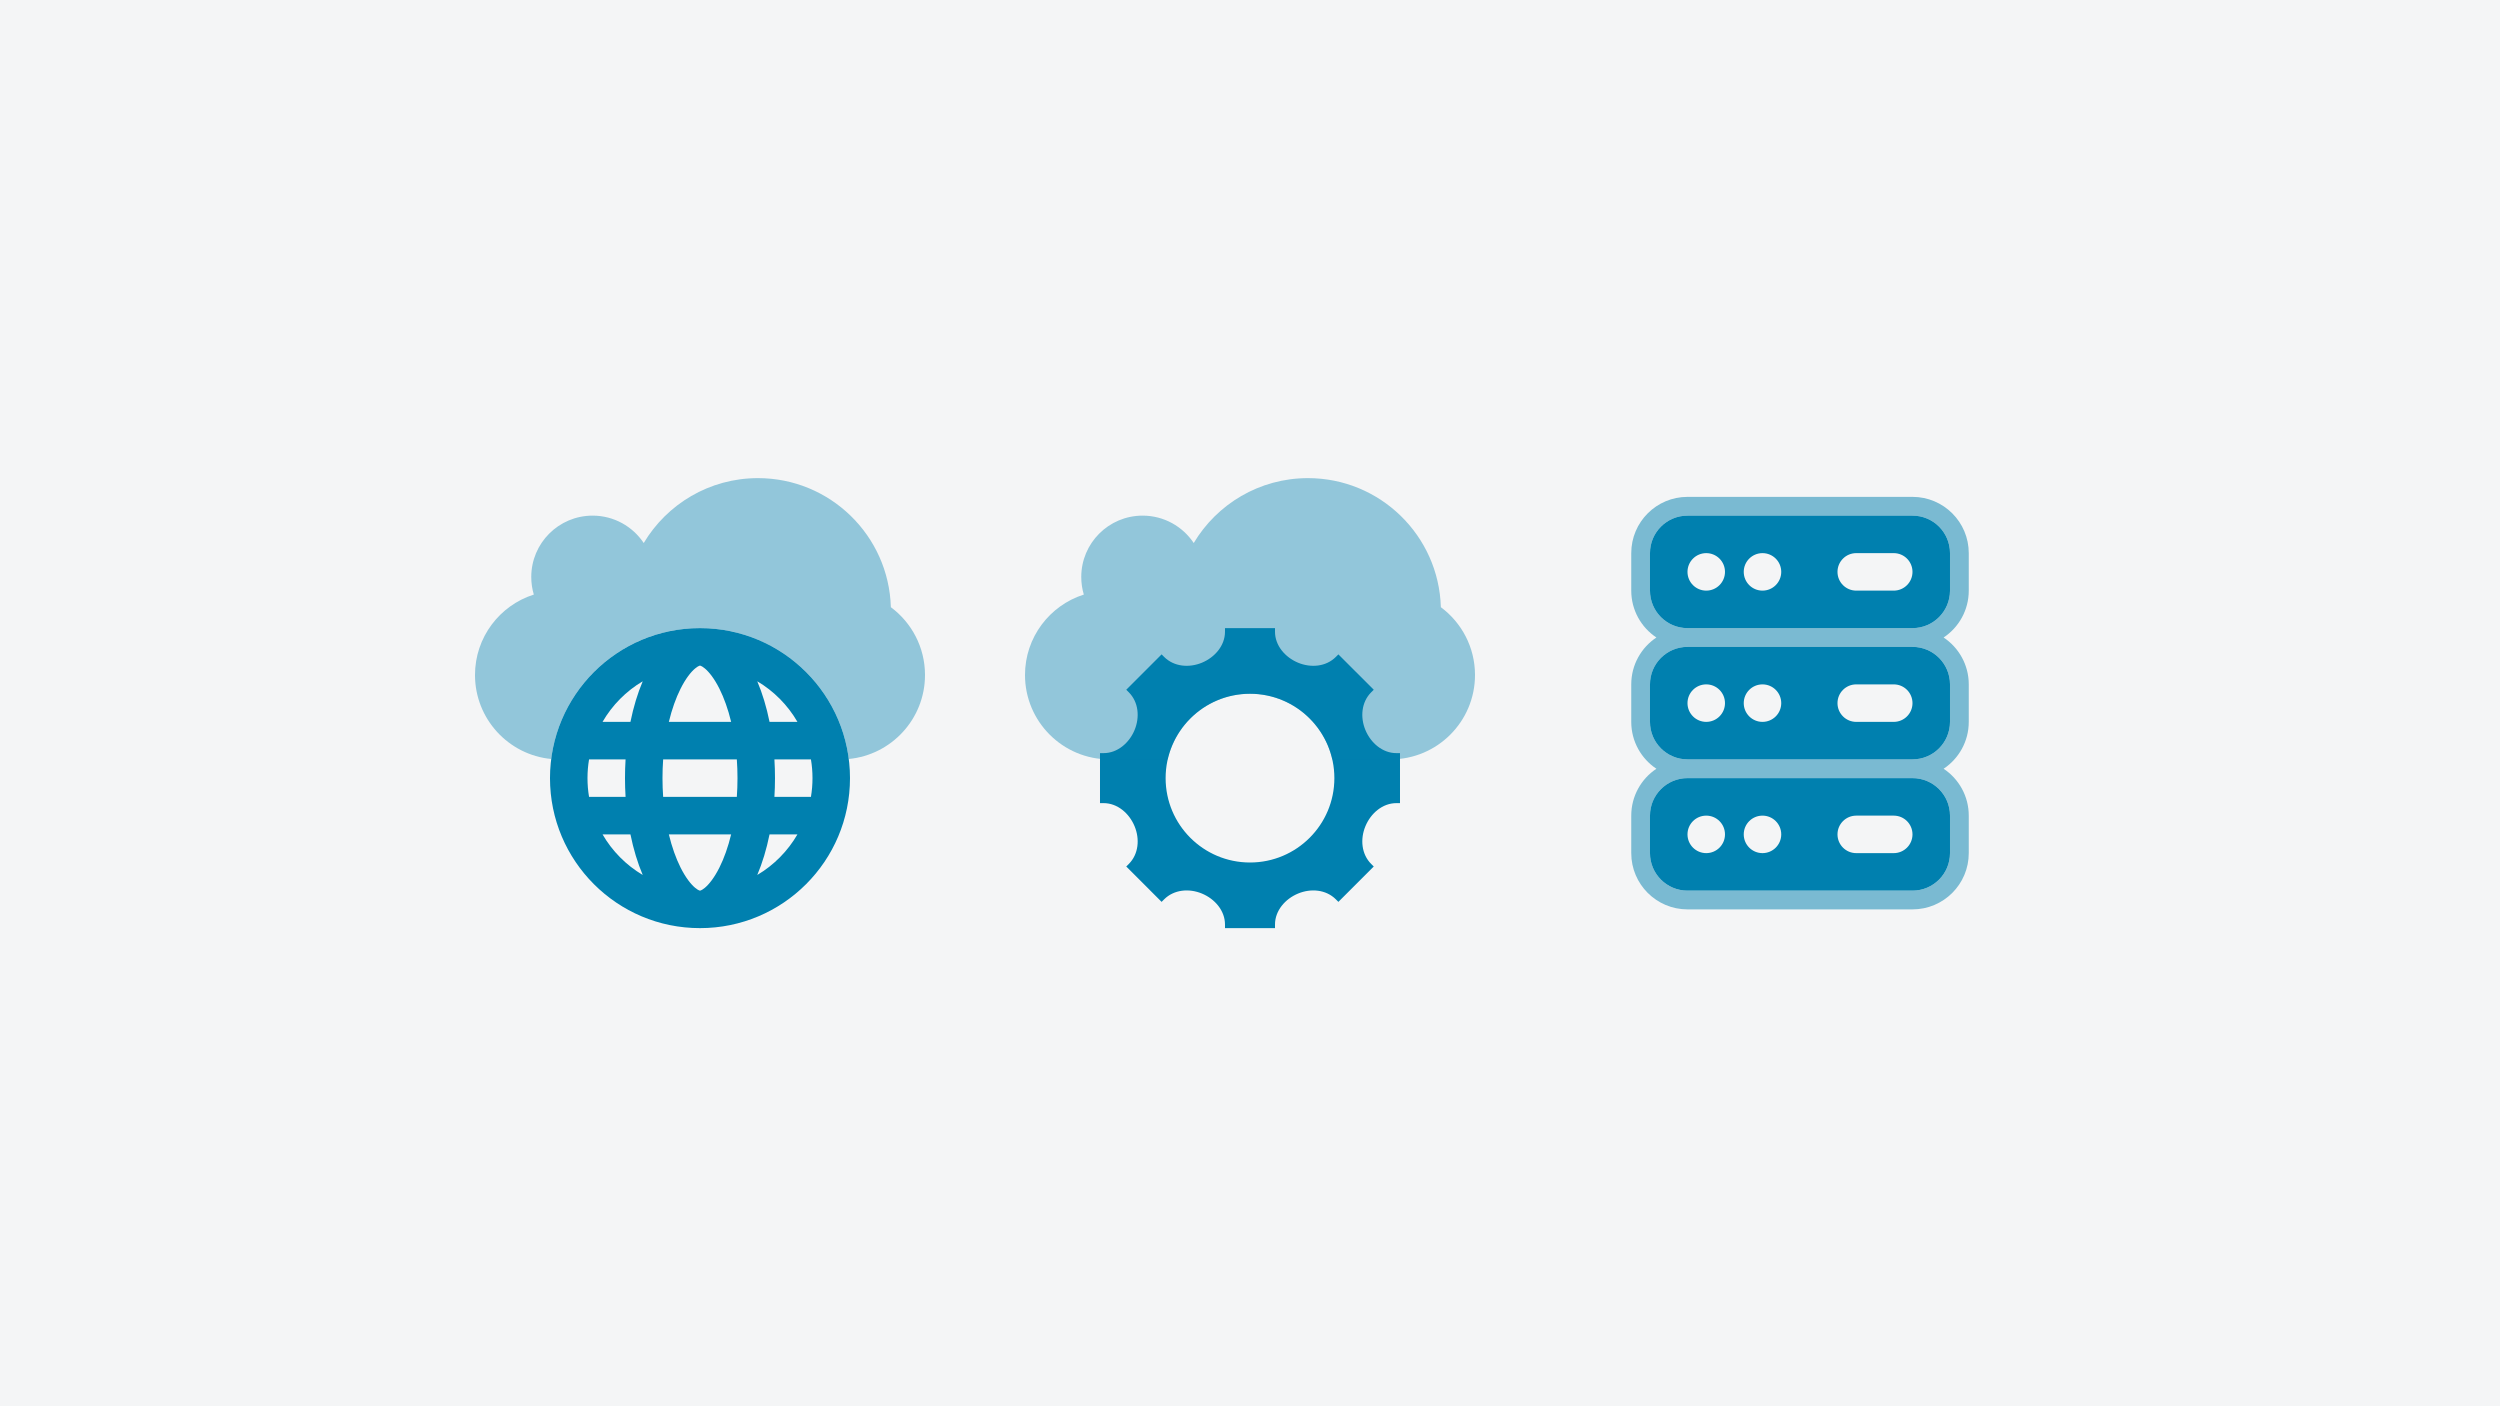 <?xml version="1.0" encoding="UTF-8"?> <svg xmlns="http://www.w3.org/2000/svg" width="800" height="450" viewBox="0 0 800 450" fill="none"><rect width="800" height="450" fill="#F4F5F6"></rect><g clip-path="url(#clip0_1771_4190)"><path opacity="0.4" fill-rule="evenodd" clip-rule="evenodd" d="M176.385 242.875C179.394 219.258 199.564 201.001 223.998 201.001C248.433 201.001 268.603 219.258 271.611 242.875C285.298 241.562 296.001 230.031 296.001 216C296.001 207.109 291.704 199.223 285.074 194.303C284.416 171.38 265.628 153 242.546 153C227.009 153 213.417 161.328 205.991 173.764C202.472 168.482 196.462 165.001 189.638 165.001C178.793 165.001 170.002 173.793 170.002 184.638C170.002 186.592 170.287 188.48 170.819 190.261C159.907 193.727 152 203.94 152 216C152 230.029 162.701 241.56 176.385 242.875Z" fill="#0080AF"></path><path fill-rule="evenodd" clip-rule="evenodd" d="M223.998 201.001C250.508 201.001 271.998 222.491 271.998 249.001C271.998 275.51 250.508 297.001 223.998 297.001C197.488 297.001 175.998 275.51 175.998 249.001C175.998 222.491 197.488 201.001 223.998 201.001ZM224 285.001C224.013 285.001 224.031 285 224.063 284.993C224.099 284.986 224.173 284.967 224.29 284.92C224.527 284.823 224.971 284.591 225.59 284.067C226.884 282.973 228.564 280.918 230.235 277.575C231.697 274.651 232.982 271.08 233.965 267.001H214.031C215.014 271.08 216.299 274.651 217.761 277.575C219.432 280.918 221.112 282.973 222.406 284.067C223.025 284.591 223.469 284.823 223.706 284.92C223.823 284.967 223.897 284.986 223.933 284.993C223.967 285 223.988 285.001 224 285.001ZM212.21 255.001C212.071 253.059 211.998 251.056 211.998 249.001C211.998 246.946 212.071 244.943 212.21 243.001H235.786C235.925 244.943 235.998 246.946 235.998 249.001C235.998 251.056 235.925 253.059 235.786 255.001H212.21ZM246.253 267.001C245.291 271.758 243.957 276.136 242.326 279.993C247.645 276.84 252.084 272.357 255.182 267.001H246.253ZM259.5 255.001H247.812C247.935 253.035 247.998 251.033 247.998 249.001C247.998 246.969 247.935 244.966 247.812 243.001H259.5C259.828 244.952 259.998 246.957 259.998 249.001C259.998 251.045 259.828 253.05 259.5 255.001ZM200.184 255.001H188.496C188.168 253.05 187.998 251.045 187.998 249.001C187.998 246.957 188.168 244.952 188.496 243.001H200.184C200.061 244.966 199.998 246.969 199.998 249.001C199.998 251.033 200.061 253.035 200.184 255.001ZM192.814 267.001H201.743C202.705 271.758 204.039 276.136 205.671 279.993C200.351 276.84 195.912 272.357 192.814 267.001ZM214.031 231.001H233.965C232.982 226.922 231.697 223.35 230.235 220.426C228.564 217.083 226.884 215.029 225.59 213.935C224.971 213.411 224.527 213.179 224.29 213.082C224.173 213.034 224.099 213.016 224.063 213.008C224.029 213.002 224.011 213.001 223.998 213.001C223.985 213.001 223.967 213.002 223.933 213.008C223.897 213.016 223.823 213.034 223.706 213.082C223.469 213.179 223.025 213.411 222.406 213.935C221.112 215.029 219.432 217.083 217.761 220.426C216.299 223.35 215.014 226.922 214.031 231.001ZM246.253 231.001H255.182C252.084 225.645 247.645 221.161 242.326 218.009C243.957 221.865 245.291 226.243 246.253 231.001ZM205.671 218.009C204.039 221.865 202.705 226.243 201.743 231.001H192.814C195.912 225.645 200.351 221.161 205.671 218.009Z" fill="#0080AF"></path></g><g clip-path="url(#clip1_1771_4190)"><path fill-rule="evenodd" clip-rule="evenodd" d="M407.999 201.001H391.999V202.144C391.999 206.599 388.74 210.348 384.628 212.061C380.516 213.774 375.676 213.365 372.526 210.215L371.714 209.403L360.401 220.717L361.212 221.528C364.362 224.678 364.771 229.518 363.058 233.63C361.345 237.743 357.597 241.001 353.141 241.001H351.999V257.001H353.141C357.597 257.001 361.345 260.259 363.058 264.372C364.772 268.484 364.362 273.324 361.212 276.474L360.401 277.286L371.714 288.599L372.526 287.788C375.676 284.638 380.516 284.228 384.628 285.941C388.74 287.655 391.999 291.403 391.999 295.858V297.001H407.999V295.858C407.999 291.403 411.257 287.655 415.369 285.941C419.482 284.228 424.321 284.638 427.471 287.788L428.283 288.599L439.597 277.285L438.785 276.474C435.635 273.324 435.226 268.484 436.939 264.372C438.652 260.259 442.4 257.001 446.856 257.001H447.999V241.001H446.855C442.4 241.001 438.652 237.743 436.939 233.63C435.226 229.518 435.635 224.679 438.785 221.529L439.597 220.717L428.283 209.404L427.472 210.215C424.322 213.365 419.482 213.774 415.369 212.061C411.257 210.348 407.999 206.599 407.999 202.144V201.001ZM399.999 276.001C414.91 276.001 426.999 263.913 426.999 249.001C426.999 234.089 414.91 222.001 399.999 222.001C385.087 222.001 372.999 234.089 372.999 249.001C372.999 263.913 385.087 276.001 399.999 276.001Z" fill="#0080AF"></path><path opacity="0.4" fill-rule="evenodd" clip-rule="evenodd" d="M445.001 243L445.001 243C459.912 243 472.001 230.911 472.001 216C472.001 207.109 467.704 199.223 461.074 194.303C460.416 171.38 441.628 153 418.546 153C403.009 153 389.417 161.328 381.991 173.764C378.472 168.482 372.462 165.001 365.638 165.001C354.793 165.001 346.002 173.793 346.002 184.638C346.002 186.592 346.287 188.48 346.819 190.261C335.907 193.727 328 203.94 328 216C328 230.911 340.088 243 355 243H355.001V243H373.667C376.396 230.977 387.149 222.001 399.998 222.001C412.848 222.001 423.6 230.977 426.329 243H445.001Z" fill="#0080AF"></path></g><path fill-rule="evenodd" clip-rule="evenodd" d="M539.998 165.001C533.371 165.001 527.998 170.374 527.998 177.001V189.001C527.998 195.629 533.371 201.001 539.998 201.001H611.998C618.625 201.001 623.998 195.629 623.998 189.001V177.001C623.998 170.374 618.625 165.001 611.998 165.001H539.998ZM545.998 189.001C549.312 189.001 551.998 186.315 551.998 183.001C551.998 179.688 549.312 177.001 545.998 177.001C542.684 177.001 539.998 179.688 539.998 183.001C539.998 186.315 542.684 189.001 545.998 189.001ZM563.998 189.001C567.312 189.001 569.998 186.315 569.998 183.001C569.998 179.688 567.312 177.001 563.998 177.001C560.684 177.001 557.998 179.688 557.998 183.001C557.998 186.315 560.684 189.001 563.998 189.001ZM587.998 183.001C587.998 179.688 590.684 177.001 593.998 177.001H605.998C609.312 177.001 611.998 179.688 611.998 183.001C611.998 186.315 609.312 189.001 605.998 189.001H593.998C590.684 189.001 587.998 186.315 587.998 183.001Z" fill="#0080AF"></path><path fill-rule="evenodd" clip-rule="evenodd" d="M539.998 207.001C533.371 207.001 527.998 212.374 527.998 219.001V231.001C527.998 237.629 533.371 243.001 539.998 243.001H611.998C618.625 243.001 623.998 237.629 623.998 231.001V219.001C623.998 212.374 618.625 207.001 611.998 207.001H539.998ZM545.998 231.001C549.312 231.001 551.998 228.315 551.998 225.001C551.998 221.688 549.312 219.001 545.998 219.001C542.684 219.001 539.998 221.688 539.998 225.001C539.998 228.315 542.684 231.001 545.998 231.001ZM569.998 225.001C569.998 228.315 567.312 231.001 563.998 231.001C560.684 231.001 557.998 228.315 557.998 225.001C557.998 221.688 560.684 219.001 563.998 219.001C567.312 219.001 569.998 221.688 569.998 225.001ZM593.998 219.001C590.684 219.001 587.998 221.688 587.998 225.001C587.998 228.315 590.684 231.001 593.998 231.001H605.998C609.312 231.001 611.998 228.315 611.998 225.001C611.998 221.688 609.312 219.001 605.998 219.001H593.998Z" fill="#0080AF"></path><path fill-rule="evenodd" clip-rule="evenodd" d="M527.998 261.001C527.998 254.374 533.371 249.001 539.998 249.001H611.998C618.625 249.001 623.998 254.374 623.998 261.001V273.001C623.998 279.629 618.625 285.001 611.998 285.001H539.998C533.371 285.001 527.998 279.629 527.998 273.001V261.001ZM551.998 267.001C551.998 270.315 549.312 273.001 545.998 273.001C542.684 273.001 539.998 270.315 539.998 267.001C539.998 263.688 542.684 261.001 545.998 261.001C549.312 261.001 551.998 263.688 551.998 267.001ZM563.998 273.001C567.312 273.001 569.998 270.315 569.998 267.001C569.998 263.688 567.312 261.001 563.998 261.001C560.684 261.001 557.998 263.688 557.998 267.001C557.998 270.315 560.684 273.001 563.998 273.001ZM587.998 267.001C587.998 263.688 590.684 261.001 593.998 261.001H605.998C609.312 261.001 611.998 263.688 611.998 267.001C611.998 270.315 609.312 273.001 605.998 273.001H593.998C590.684 273.001 587.998 270.315 587.998 267.001Z" fill="#0080AF"></path><path opacity="0.5" fill-rule="evenodd" clip-rule="evenodd" d="M540.002 159.001H612.002C621.943 159.001 630.002 167.06 630.002 177.001V189.001C630.002 195.262 626.805 200.776 621.955 204.001C626.805 207.226 630.002 212.74 630.002 219.001V231.001C630.002 237.262 626.805 242.776 621.955 246.001C626.805 249.226 630.002 254.74 630.002 261.001V273.001C630.002 282.942 621.943 291.001 612.002 291.001H540.002C530.061 291.001 522.002 282.942 522.002 273.001V261.001C522.002 254.74 525.198 249.226 530.049 246.001C525.198 242.776 522.002 237.262 522.002 231.001V219.001C522.002 212.74 525.198 207.226 530.049 204.001C525.198 200.776 522.002 195.262 522.002 189.001V177.001C522.002 167.06 530.061 159.001 540.002 159.001ZM540.002 243.001H612.002C618.629 243.001 624.002 237.628 624.002 231.001V219.001C624.002 212.373 618.629 207.001 612.002 207.001H540.002C533.375 207.001 528.002 212.373 528.002 219.001V231.001C528.002 237.628 533.375 243.001 540.002 243.001ZM539.989 249.001C533.368 249.008 528.002 254.378 528.002 261.001V273.001C528.002 279.628 533.375 285.001 540.002 285.001H612.002C618.629 285.001 624.002 279.628 624.002 273.001V261.001C624.002 254.373 618.629 249.001 612.002 249.001H540.002C539.998 249.001 539.993 249.001 539.989 249.001ZM624.002 189.001C624.002 195.628 618.63 201 612.004 201.001H540.002C533.375 201.001 528.002 195.628 528.002 189.001V177.001C528.002 170.373 533.375 165.001 540.002 165.001H612.002C618.629 165.001 624.002 170.373 624.002 177.001V189.001Z" fill="#0080AF"></path><defs><clipPath id="clip0_1771_4190"><rect width="144" height="144" fill="white" transform="translate(152 153)"></rect></clipPath><clipPath id="clip1_1771_4190"><rect width="144" height="144" fill="white" transform="translate(328 153)"></rect></clipPath></defs></svg> 